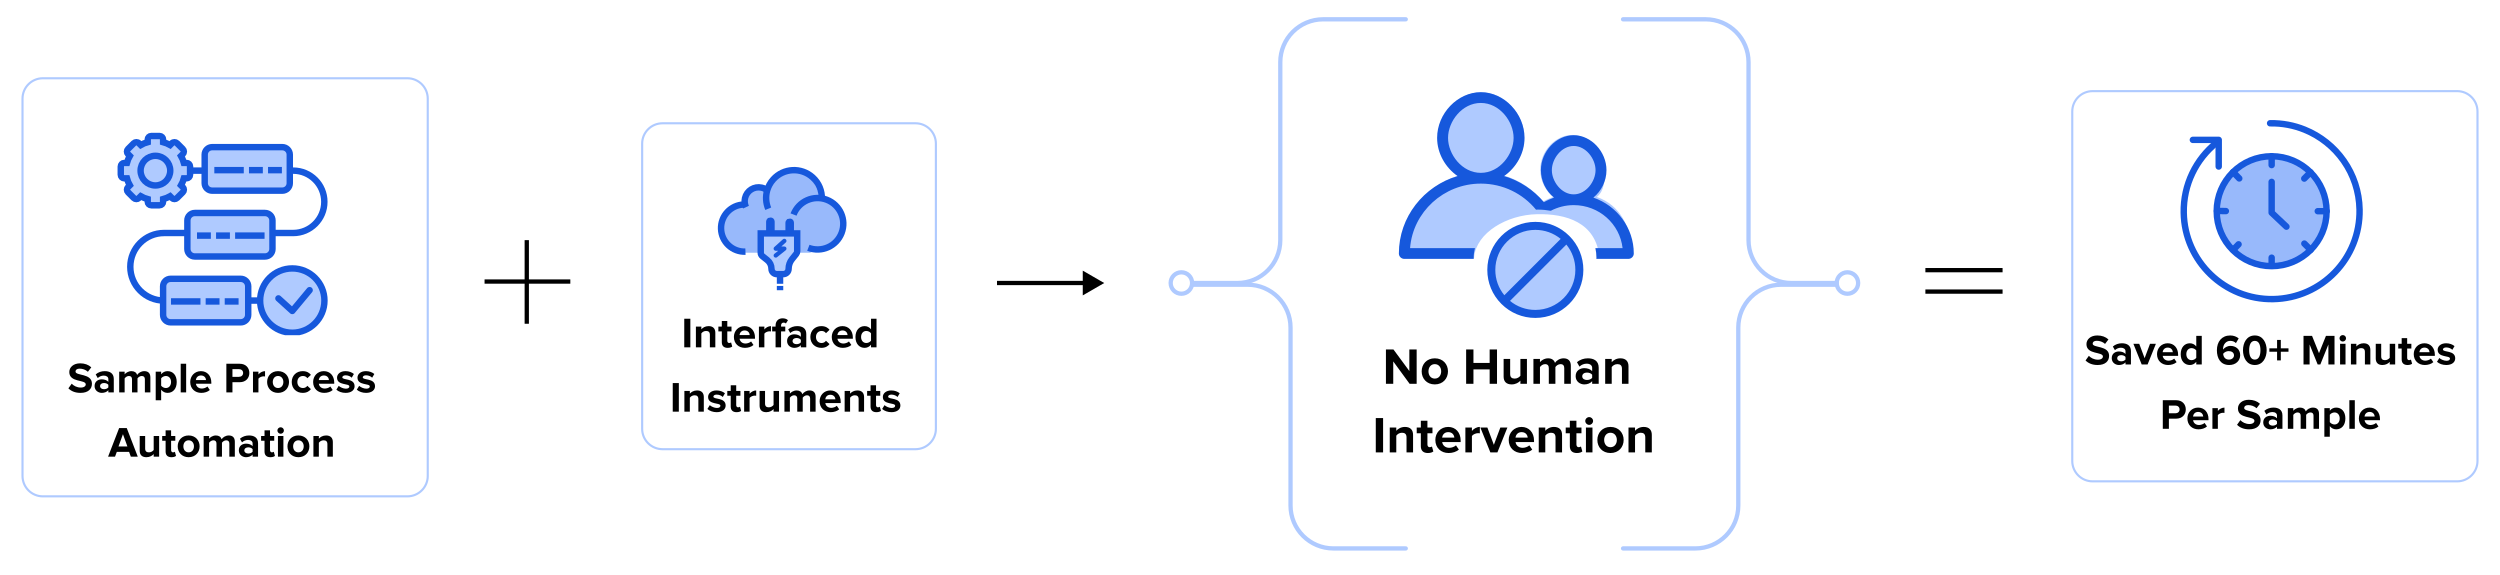 <svg width="1166" height="268" viewBox="0 0 1166 268" fill="none" xmlns="http://www.w3.org/2000/svg">
<line x1="898" y1="126" x2="934" y2="126" stroke="black" stroke-width="2"/>
<line x1="898" y1="136" x2="934" y2="136" stroke="black" stroke-width="2"/>
<g filter="url(#filter0_d_49_25)">
<path d="M8 44C8 38.477 12.477 34 18 34H188C193.523 34 198 38.477 198 44V220C198 225.523 193.523 230 188 230H18C12.477 230 8 225.523 8 220V44Z" fill="white"/>
<path d="M18 34.5H188C193.247 34.5 197.5 38.753 197.5 44V220C197.5 225.247 193.247 229.5 188 229.5H18C12.753 229.5 8.5 225.247 8.5 220V44C8.5 38.753 12.753 34.5 18 34.5Z" stroke="#AFCAFF"/>
</g>
<g clip-path="url(#clip0_49_25)">
<path d="M120.161 140.188H76.527C67.825 140.188 60.77 133.133 60.77 124.431C60.77 115.729 67.825 108.674 76.527 108.674H136.726C144.759 108.674 151.271 102.163 151.271 94.13C151.271 86.097 144.759 79.585 136.726 79.585H128.241H79.759" stroke="#1658DC" stroke-width="3"/>
<path fill-rule="evenodd" clip-rule="evenodd" d="M131.67 68.627C132.634 68.627 133.506 69.017 134.137 69.649C134.768 70.28 135.159 71.152 135.159 72.115V85.438C135.159 86.401 134.768 87.273 134.137 87.905C133.506 88.536 132.634 88.927 131.67 88.927H98.955C97.991 88.927 97.119 88.536 96.488 87.905C95.857 87.273 95.466 86.401 95.466 85.438V72.115C95.466 71.152 95.857 70.28 96.488 69.649C97.119 69.017 97.991 68.627 98.955 68.627H131.67Z" fill="#AFCAFF" stroke="#1658DC" stroke-width="3"/>
<path d="M99.96 79.358H113.696" stroke="#1658DC" stroke-width="3"/>
<path d="M116.121 79.358H122.585" stroke="#1658DC" stroke-width="3"/>
<path d="M125.009 79.358H131.473" stroke="#1658DC" stroke-width="3"/>
<path fill-rule="evenodd" clip-rule="evenodd" d="M90.874 99.332C89.911 99.332 89.039 99.723 88.408 100.354C87.776 100.986 87.386 101.858 87.386 102.821V116.144C87.386 117.107 87.776 117.979 88.408 118.61C89.039 119.242 89.911 119.632 90.874 119.632H123.59C124.554 119.632 125.426 119.242 126.057 118.61C126.688 117.979 127.079 117.107 127.079 116.144V102.821C127.079 101.858 126.688 100.986 126.057 100.354C125.426 99.723 124.554 99.332 123.59 99.332H90.874Z" fill="#AFCAFF" stroke="#1658DC" stroke-width="3"/>
<path d="M123.393 109.886H109.656" stroke="#1658DC" stroke-width="3"/>
<path d="M107.232 109.886H100.768" stroke="#1658DC" stroke-width="3"/>
<path d="M98.344 109.886H91.88" stroke="#1658DC" stroke-width="3"/>
<path fill-rule="evenodd" clip-rule="evenodd" d="M112.278 130.038C113.241 130.038 114.113 130.429 114.744 131.06C115.376 131.691 115.766 132.563 115.766 133.526V146.849C115.766 147.813 115.376 148.685 114.744 149.316C114.113 149.947 113.241 150.338 112.278 150.338H79.562C78.599 150.338 77.727 149.947 77.095 149.316C76.464 148.685 76.073 147.813 76.073 146.849V133.526C76.073 132.563 76.464 131.691 77.095 131.06C77.727 130.429 78.599 130.038 79.562 130.038H112.278Z" fill="#AFCAFF" stroke="#1658DC" stroke-width="3"/>
<path d="M79.759 140.592H93.496" stroke="#1658DC" stroke-width="3"/>
<path d="M95.92 140.592H102.384" stroke="#1658DC" stroke-width="3"/>
<path d="M104.808 140.592H111.272" stroke="#1658DC" stroke-width="3"/>
<path d="M136.322 155.186C144.605 155.186 151.32 148.471 151.32 140.188C151.32 131.905 144.605 125.19 136.322 125.19C128.039 125.19 121.324 131.905 121.324 140.188C121.324 148.471 128.039 155.186 136.322 155.186Z" fill="#AFCAFF" stroke="#1658DC" stroke-width="3"/>
<path d="M129.857 139.167L136.322 145.036L144.402 135.34" stroke="#1658DC" stroke-width="3" stroke-linecap="round" stroke-linejoin="round"/>
<path d="M85.775 75.992C85.466 74.847 85.013 73.753 84.422 72.726L85.275 71.873C85.59 71.559 85.763 71.14 85.763 70.696C85.763 70.251 85.59 69.834 85.275 69.52L82.55 66.794C81.922 66.166 80.826 66.165 80.196 66.794L79.343 67.647C78.316 67.055 77.221 66.603 76.077 66.295V65.088C76.077 64.168 75.331 63.424 74.413 63.424H70.559C69.641 63.424 68.895 64.168 68.895 65.088V66.295C67.751 66.603 66.656 67.055 65.629 67.647L64.775 66.794C64.146 66.165 63.05 66.166 62.421 66.794L59.696 69.52C59.382 69.834 59.209 70.252 59.209 70.696C59.209 71.141 59.382 71.559 59.696 71.874L60.549 72.726C59.959 73.753 59.505 74.847 59.198 75.992H57.989C57.072 75.992 56.326 76.739 56.326 77.657V81.511C56.326 82.428 57.072 83.175 57.989 83.175H59.198C59.506 84.318 59.959 85.414 60.55 86.441L59.697 87.294C59.382 87.608 59.209 88.028 59.209 88.472C59.209 88.917 59.382 89.334 59.697 89.648L62.421 92.373C63.05 93.002 64.147 93.004 64.776 92.373L65.63 91.52C66.657 92.111 67.751 92.564 68.895 92.873V94.082C68.895 94.999 69.641 95.745 70.56 95.745H74.413C75.331 95.745 76.077 94.999 76.077 94.082V92.873C77.221 92.564 78.316 92.111 79.343 91.52L80.197 92.373C80.826 93.004 81.922 93.002 82.551 92.373L85.276 89.648C85.59 89.334 85.763 88.917 85.763 88.472C85.763 88.028 85.59 87.609 85.276 87.294L84.423 86.441C85.013 85.414 85.467 84.318 85.775 83.175H86.983C87.901 83.175 88.647 82.428 88.647 81.511V77.657C88.646 76.739 87.9 75.992 86.983 75.992H85.775Z" fill="#AFCAFF" stroke="#1658DC" stroke-width="3"/>
<path d="M72.487 86.502C76.307 86.502 79.404 83.405 79.404 79.585C79.404 75.764 76.307 72.667 72.487 72.667C68.666 72.667 65.569 75.764 65.569 79.585C65.569 83.405 68.666 86.502 72.487 86.502Z" fill="#AFCAFF" stroke="#1658DC" stroke-width="3"/>
</g>
<path d="M37.538 183.24C34.978 183.24 33.139 182.38 31.898 181.12L33.438 178.96C34.379 179.94 35.839 180.76 37.678 180.76C39.239 180.76 39.998 180.04 39.998 179.28C39.998 176.92 32.319 178.54 32.319 173.52C32.319 171.3 34.239 169.46 37.379 169.46C39.498 169.46 41.258 170.1 42.578 171.32L40.998 173.4C39.919 172.4 38.478 171.94 37.118 171.94C35.898 171.94 35.218 172.48 35.218 173.28C35.218 175.4 42.879 173.98 42.879 178.96C42.879 181.4 41.139 183.24 37.538 183.24ZM53.071 183H50.531V182C49.871 182.78 48.731 183.24 47.471 183.24C45.931 183.24 44.111 182.2 44.111 180.04C44.111 177.78 45.931 176.92 47.471 176.92C48.751 176.92 49.891 177.34 50.531 178.1V176.8C50.531 175.82 49.691 175.18 48.411 175.18C47.371 175.18 46.411 175.56 45.591 176.32L44.631 174.62C45.811 173.58 47.331 173.1 48.851 173.1C51.051 173.1 53.071 173.98 53.071 176.76V183ZM48.491 181.52C49.311 181.52 50.111 181.24 50.531 180.68V179.48C50.111 178.92 49.311 178.64 48.491 178.64C47.491 178.64 46.671 179.16 46.671 180.1C46.671 181 47.491 181.52 48.491 181.52ZM70.13 183H67.57V176.9C67.57 176 67.17 175.36 66.13 175.36C65.23 175.36 64.49 175.96 64.13 176.48V183H61.57V176.9C61.57 176 61.17 175.36 60.13 175.36C59.25 175.36 58.51 175.96 58.13 176.5V183H55.59V173.34H58.13V174.6C58.53 174.02 59.81 173.1 61.29 173.1C62.71 173.1 63.61 173.76 63.97 174.86C64.53 173.98 65.81 173.1 67.29 173.1C69.07 173.1 70.13 174.04 70.13 176.02V183ZM78.141 183.24C77.001 183.24 75.941 182.76 75.161 181.76V186.68H72.621V173.34H75.161V174.56C75.901 173.62 76.961 173.1 78.141 173.1C80.621 173.1 82.421 174.94 82.421 178.16C82.421 181.38 80.621 183.24 78.141 183.24ZM77.341 180.98C78.801 180.98 79.781 179.84 79.781 178.16C79.781 176.5 78.801 175.36 77.341 175.36C76.521 175.36 75.581 175.84 75.161 176.46V179.88C75.581 180.48 76.521 180.98 77.341 180.98ZM86.822 183H84.281V169.66H86.822V183ZM93.88 183.24C90.94 183.24 88.72 181.26 88.72 178.16C88.72 175.36 90.78 173.1 93.72 173.1C96.6 173.1 98.56 175.26 98.56 178.42V178.98H91.38C91.54 180.2 92.52 181.22 94.16 181.22C94.98 181.22 96.12 180.86 96.74 180.26L97.86 181.9C96.9 182.78 95.38 183.24 93.88 183.24ZM96.1 177.26C96.04 176.34 95.4 175.12 93.72 175.12C92.14 175.12 91.46 176.3 91.34 177.26H96.1ZM108.412 183H105.572V169.66H111.812C114.712 169.66 116.292 171.62 116.292 173.96C116.292 176.28 114.692 178.26 111.812 178.26H108.412V183ZM111.432 175.76C112.552 175.76 113.392 175.06 113.392 173.96C113.392 172.84 112.552 172.16 111.432 172.16H108.412V175.76H111.432ZM120.532 183H117.992V173.34H120.532V174.66C121.212 173.8 122.412 173.1 123.612 173.1V175.58C123.432 175.54 123.192 175.52 122.912 175.52C122.072 175.52 120.952 176 120.532 176.62V183ZM129.679 183.24C126.499 183.24 124.579 180.92 124.579 178.16C124.579 175.42 126.499 173.1 129.679 173.1C132.879 173.1 134.799 175.42 134.799 178.16C134.799 180.92 132.879 183.24 129.679 183.24ZM129.679 180.98C131.259 180.98 132.159 179.68 132.159 178.16C132.159 176.66 131.259 175.36 129.679 175.36C128.099 175.36 127.219 176.66 127.219 178.16C127.219 179.68 128.099 180.98 129.679 180.98ZM141.184 183.24C138.204 183.24 136.064 181.14 136.064 178.16C136.064 175.2 138.204 173.1 141.184 173.1C143.164 173.1 144.364 173.96 145.004 174.84L143.344 176.4C142.884 175.72 142.184 175.36 141.304 175.36C139.764 175.36 138.684 176.48 138.684 178.16C138.684 179.84 139.764 180.98 141.304 180.98C142.184 180.98 142.884 180.58 143.344 179.94L145.004 181.48C144.364 182.38 143.164 183.24 141.184 183.24ZM151.204 183.24C148.264 183.24 146.044 181.26 146.044 178.16C146.044 175.36 148.104 173.1 151.044 173.1C153.924 173.1 155.884 175.26 155.884 178.42V178.98H148.704C148.864 180.2 149.844 181.22 151.484 181.22C152.304 181.22 153.444 180.86 154.064 180.26L155.184 181.9C154.224 182.78 152.704 183.24 151.204 183.24ZM153.424 177.26C153.364 176.34 152.724 175.12 151.044 175.12C149.464 175.12 148.784 176.3 148.664 177.26H153.424ZM161.199 183.24C159.519 183.24 157.899 182.68 156.879 181.74L157.979 179.96C158.679 180.62 160.119 181.28 161.319 181.28C162.419 181.28 162.939 180.84 162.939 180.24C162.939 178.64 157.199 179.94 157.199 176.14C157.199 174.52 158.619 173.1 161.159 173.1C162.799 173.1 164.099 173.66 165.059 174.42L164.039 176.16C163.459 175.54 162.359 175.04 161.179 175.04C160.259 175.04 159.659 175.46 159.659 176C159.659 177.44 165.379 176.24 165.379 180.14C165.379 181.9 163.879 183.24 161.199 183.24ZM170.73 183.24C169.05 183.24 167.43 182.68 166.41 181.74L167.51 179.96C168.21 180.62 169.65 181.28 170.85 181.28C171.95 181.28 172.47 180.84 172.47 180.24C172.47 178.64 166.73 179.94 166.73 176.14C166.73 174.52 168.15 173.1 170.69 173.1C172.33 173.1 173.63 173.66 174.59 174.42L173.57 176.16C172.99 175.54 171.89 175.04 170.71 175.04C169.79 175.04 169.19 175.46 169.19 176C169.19 177.44 174.91 176.24 174.91 180.14C174.91 181.9 173.41 183.24 170.73 183.24ZM64.262 213H61.022L60.202 210.74H54.482L53.642 213H50.402L55.562 199.66H59.122L64.262 213ZM59.422 208.24L57.342 202.5L55.262 208.24H59.422ZM74.22 213H71.68V211.78C71.02 212.52 69.86 213.24 68.28 213.24C66.16 213.24 65.16 212.08 65.16 210.2V203.34H67.7V209.2C67.7 210.54 68.4 210.98 69.48 210.98C70.46 210.98 71.24 210.44 71.68 209.88V203.34H74.22V213ZM79.982 213.24C78.202 213.24 77.242 212.32 77.242 210.6V205.56H75.642V203.34H77.242V200.7H79.802V203.34H81.762V205.56H79.802V209.92C79.802 210.52 80.122 210.98 80.682 210.98C81.062 210.98 81.422 210.84 81.562 210.7L82.102 212.62C81.722 212.96 81.042 213.24 79.982 213.24ZM87.98 213.24C84.8 213.24 82.88 210.92 82.88 208.16C82.88 205.42 84.8 203.1 87.98 203.1C91.18 203.1 93.1 205.42 93.1 208.16C93.1 210.92 91.18 213.24 87.98 213.24ZM87.98 210.98C89.56 210.98 90.46 209.68 90.46 208.16C90.46 206.66 89.56 205.36 87.98 205.36C86.4 205.36 85.52 206.66 85.52 208.16C85.52 209.68 86.4 210.98 87.98 210.98ZM109.525 213H106.965V206.9C106.965 206 106.565 205.36 105.525 205.36C104.625 205.36 103.885 205.96 103.525 206.48V213H100.965V206.9C100.965 206 100.565 205.36 99.525 205.36C98.645 205.36 97.905 205.96 97.525 206.5V213H94.985V203.34H97.525V204.6C97.925 204.02 99.205 203.1 100.685 203.1C102.105 203.1 103.005 203.76 103.365 204.86C103.925 203.98 105.205 203.1 106.685 203.1C108.465 203.1 109.525 204.04 109.525 206.02V213ZM120.356 213H117.816V212C117.156 212.78 116.016 213.24 114.756 213.24C113.216 213.24 111.396 212.2 111.396 210.04C111.396 207.78 113.216 206.92 114.756 206.92C116.036 206.92 117.176 207.34 117.816 208.1V206.8C117.816 205.82 116.976 205.18 115.696 205.18C114.656 205.18 113.696 205.56 112.876 206.32L111.916 204.62C113.096 203.58 114.616 203.1 116.136 203.1C118.336 203.1 120.356 203.98 120.356 206.76V213ZM115.776 211.52C116.596 211.52 117.396 211.24 117.816 210.68V209.48C117.396 208.92 116.596 208.64 115.776 208.64C114.776 208.64 113.956 209.16 113.956 210.1C113.956 211 114.776 211.52 115.776 211.52ZM126.115 213.24C124.335 213.24 123.375 212.32 123.375 210.6V205.56H121.775V203.34H123.375V200.7H125.935V203.34H127.895V205.56H125.935V209.92C125.935 210.52 126.255 210.98 126.815 210.98C127.195 210.98 127.555 210.84 127.695 210.7L128.235 212.62C127.855 212.96 127.175 213.24 126.115 213.24ZM130.893 202.3C130.073 202.3 129.373 201.62 129.373 200.78C129.373 199.94 130.073 199.28 130.893 199.28C131.733 199.28 132.413 199.94 132.413 200.78C132.413 201.62 131.733 202.3 130.893 202.3ZM132.173 213H129.633V203.34H132.173V213ZM139.172 213.24C135.992 213.24 134.072 210.92 134.072 208.16C134.072 205.42 135.992 203.1 139.172 203.1C142.372 203.1 144.292 205.42 144.292 208.16C144.292 210.92 142.372 213.24 139.172 213.24ZM139.172 210.98C140.752 210.98 141.652 209.68 141.652 208.16C141.652 206.66 140.752 205.36 139.172 205.36C137.592 205.36 136.712 206.66 136.712 208.16C136.712 209.68 137.592 210.98 139.172 210.98ZM155.236 213H152.696V207.16C152.696 205.82 151.996 205.36 150.916 205.36C149.916 205.36 149.136 205.92 148.716 206.5V213H146.176V203.34H148.716V204.6C149.336 203.86 150.516 203.1 152.096 203.1C154.216 203.1 155.236 204.3 155.236 206.18V213Z" fill="black"/>
<g filter="url(#filter1_d_49_25)">
<path d="M297 65C297 59.477 301.477 55 307 55L425 55C430.523 55 435 59.477 435 65V198C435 203.523 430.523 208 425 208H307C301.477 208 297 203.523 297 198V65Z" fill="white"/>
<path d="M307 55.5H425C430.247 55.5 434.5 59.753 434.5 65V198C434.5 203.247 430.247 207.5 425 207.5H307C301.753 207.5 297.5 203.247 297.5 198V65C297.5 59.753 301.753 55.5 307 55.5Z" stroke="#AFCAFF"/>
</g>
<path fill-rule="evenodd" clip-rule="evenodd" d="M346.813 117.86H377.813C388.479 114.193 393.479 109.026 392.813 102.36C392.146 95.693 388.813 92.36 382.813 92.36C379.146 82.026 374.146 77.693 367.813 79.36C361.479 81.026 358.146 84.193 357.813 88.86C352.479 87.193 349.479 87.526 348.813 89.86C348.146 92.193 346.813 94.526 344.813 96.86C337.479 99.193 334.479 103.026 335.813 108.36C337.146 113.693 340.813 116.86 346.813 117.86Z" fill="#98B9FB"/>
<path d="M377.012 115.563C383.199 117.938 390.14 114.847 392.515 108.66C394.89 102.473 391.8 95.532 385.613 93.157C379.426 90.782 372.485 93.872 370.109 100.059" stroke="#1658DC" stroke-width="3"/>
<path d="M383.306 92.789C383.426 89.091 381.976 85.368 379.011 82.699C373.676 77.895 365.456 78.325 360.652 83.661C359.28 85.184 358.335 86.943 357.809 88.791C357.006 91.613 357.181 94.642 358.307 97.354" stroke="#1658DC" stroke-width="3"/>
<path d="M358.168 89.033C357.374 88.315 356.391 87.784 355.275 87.526C351.777 86.719 348.287 88.9 347.479 92.397C347.139 93.871 347.329 95.343 347.925 96.614" stroke="#1658DC" stroke-width="3"/>
<path d="M347.679 117.371C341.608 117.583 336.514 112.833 336.302 106.761C336.09 100.69 340.84 95.596 346.912 95.384" stroke="#1658DC" stroke-width="3"/>
<path fill-rule="evenodd" clip-rule="evenodd" d="M354.812 108.86H371.813V117.158C371.813 117.612 371.658 118.053 371.374 118.407L369.374 120.907C368.363 122.171 367.813 123.741 367.813 125.36C367.813 126.74 366.693 127.86 365.312 127.86H362.312C360.932 127.86 359.812 126.74 359.812 125.36C359.812 123.779 359.094 122.285 357.86 121.298L355.563 119.46C355.089 119.081 354.812 118.506 354.812 117.898V108.86Z" fill="#AFCAFF" stroke="#1658DC" stroke-width="3"/>
<path fill-rule="evenodd" clip-rule="evenodd" d="M358.959 103.006C359.451 102.86 359.576 102.916 359.666 103.006C359.757 103.097 359.812 103.222 359.812 103.36V106.86H358.812V103.36C358.812 103.222 358.868 103.097 358.959 103.006Z" fill="#D8D8D8" stroke="#1658DC" stroke-width="3"/>
<path fill-rule="evenodd" clip-rule="evenodd" d="M367.959 103.506C368.451 103.36 368.576 103.416 368.666 103.506C368.757 103.597 368.812 103.722 368.812 103.86V106.86H367.812V103.86C367.812 103.722 367.868 103.597 367.959 103.506Z" fill="#D8D8D8" stroke="#1658DC" stroke-width="3"/>
<path d="M363.812 127.86V132.36" stroke="#1658DC" stroke-width="3"/>
<path d="M363.812 133.36V135.36" stroke="#1658DC" stroke-width="3"/>
<path d="M361.812 119.16L365.812 115.96H361.812L365.812 112.36" stroke="#1658DC" stroke-width="2" stroke-linecap="round" stroke-linejoin="round"/>
<path d="M321.978 162H319.138V148.66H321.978V162ZM333.627 162H331.087V156.16C331.087 154.82 330.387 154.36 329.307 154.36C328.307 154.36 327.527 154.92 327.107 155.5V162H324.567V152.34H327.107V153.6C327.727 152.86 328.907 152.1 330.487 152.1C332.607 152.1 333.627 153.3 333.627 155.18V162ZM339.389 162.24C337.609 162.24 336.649 161.32 336.649 159.6V154.56H335.049V152.34H336.649V149.7H339.209V152.34H341.169V154.56H339.209V158.92C339.209 159.52 339.529 159.98 340.089 159.98C340.469 159.98 340.829 159.84 340.969 159.7L341.509 161.62C341.129 161.96 340.449 162.24 339.389 162.24ZM347.446 162.24C344.506 162.24 342.286 160.26 342.286 157.16C342.286 154.36 344.346 152.1 347.286 152.1C350.166 152.1 352.126 154.26 352.126 157.42V157.98H344.946C345.106 159.2 346.086 160.22 347.726 160.22C348.546 160.22 349.686 159.86 350.306 159.26L351.426 160.9C350.466 161.78 348.946 162.24 347.446 162.24ZM349.666 156.26C349.606 155.34 348.966 154.12 347.286 154.12C345.706 154.12 345.026 155.3 344.906 156.26H349.666ZM356.501 162H353.961V152.34H356.501V153.66C357.181 152.8 358.381 152.1 359.581 152.1V154.58C359.401 154.54 359.161 154.52 358.881 154.52C358.041 154.52 356.921 155 356.501 155.62V162ZM364.288 162H361.728V154.56H360.128V152.34H361.728V151.82C361.728 149.76 363.048 148.46 364.988 148.46C365.908 148.46 366.888 148.7 367.508 149.36L366.548 150.86C366.288 150.6 365.948 150.46 365.488 150.46C364.788 150.46 364.288 150.92 364.288 151.82V152.34H366.248V154.56H364.288V162ZM376.051 162H373.511V161C372.851 161.78 371.711 162.24 370.451 162.24C368.911 162.24 367.091 161.2 367.091 159.04C367.091 156.78 368.911 155.92 370.451 155.92C371.731 155.92 372.871 156.34 373.511 157.1V155.8C373.511 154.82 372.671 154.18 371.391 154.18C370.351 154.18 369.391 154.56 368.571 155.32L367.611 153.62C368.791 152.58 370.311 152.1 371.831 152.1C374.031 152.1 376.051 152.98 376.051 155.76V162ZM371.471 160.52C372.291 160.52 373.091 160.24 373.511 159.68V158.48C373.091 157.92 372.291 157.64 371.471 157.64C370.471 157.64 369.651 158.16 369.651 159.1C369.651 160 370.471 160.52 371.471 160.52ZM383.071 162.24C380.091 162.24 377.951 160.14 377.951 157.16C377.951 154.2 380.091 152.1 383.071 152.1C385.051 152.1 386.251 152.96 386.891 153.84L385.231 155.4C384.771 154.72 384.071 154.36 383.191 154.36C381.651 154.36 380.571 155.48 380.571 157.16C380.571 158.84 381.651 159.98 383.191 159.98C384.071 159.98 384.771 159.58 385.231 158.94L386.891 160.48C386.251 161.38 385.051 162.24 383.071 162.24ZM393.091 162.24C390.151 162.24 387.931 160.26 387.931 157.16C387.931 154.36 389.991 152.1 392.931 152.1C395.811 152.1 397.771 154.26 397.771 157.42V157.98H390.591C390.751 159.2 391.731 160.22 393.371 160.22C394.191 160.22 395.331 159.86 395.951 159.26L397.071 160.9C396.111 161.78 394.591 162.24 393.091 162.24ZM395.311 156.26C395.251 155.34 394.611 154.12 392.931 154.12C391.351 154.12 390.671 155.3 390.551 156.26H395.311ZM408.806 162H406.246V160.76C405.486 161.72 404.426 162.24 403.266 162.24C400.826 162.24 398.986 160.4 398.986 157.18C398.986 154.02 400.806 152.1 403.266 152.1C404.406 152.1 405.486 152.6 406.246 153.58V148.66H408.806V162ZM404.046 159.98C404.906 159.98 405.826 159.52 406.246 158.88V155.46C405.826 154.82 404.906 154.36 404.046 154.36C402.606 154.36 401.606 155.5 401.606 157.18C401.606 158.84 402.606 159.98 404.046 159.98ZM316.607 192H313.767V178.66H316.607V192ZM328.256 192H325.716V186.16C325.716 184.82 325.016 184.36 323.936 184.36C322.936 184.36 322.156 184.92 321.736 185.5V192H319.196V182.34H321.736V183.6C322.356 182.86 323.536 182.1 325.116 182.1C327.236 182.1 328.256 183.3 328.256 185.18V192ZM334.258 192.24C332.578 192.24 330.958 191.68 329.938 190.74L331.038 188.96C331.738 189.62 333.178 190.28 334.378 190.28C335.478 190.28 335.998 189.84 335.998 189.24C335.998 187.64 330.258 188.94 330.258 185.14C330.258 183.52 331.678 182.1 334.218 182.1C335.858 182.1 337.158 182.66 338.118 183.42L337.098 185.16C336.518 184.54 335.418 184.04 334.238 184.04C333.318 184.04 332.718 184.46 332.718 185C332.718 186.44 338.438 185.24 338.438 189.14C338.438 190.9 336.938 192.24 334.258 192.24ZM343.549 192.24C341.769 192.24 340.809 191.32 340.809 189.6V184.56H339.209V182.34H340.809V179.7H343.369V182.34H345.329V184.56H343.369V188.92C343.369 189.52 343.689 189.98 344.249 189.98C344.629 189.98 344.989 189.84 345.129 189.7L345.669 191.62C345.289 191.96 344.609 192.24 343.549 192.24ZM349.607 192H347.067V182.34H349.607V183.66C350.287 182.8 351.487 182.1 352.687 182.1V184.58C352.507 184.54 352.267 184.52 351.987 184.52C351.147 184.52 350.027 185 349.607 185.62V192ZM363.334 192H360.794V190.78C360.134 191.52 358.974 192.24 357.394 192.24C355.274 192.24 354.274 191.08 354.274 189.2V182.34H356.814V188.2C356.814 189.54 357.514 189.98 358.594 189.98C359.574 189.98 360.354 189.44 360.794 188.88V182.34H363.334V192ZM380.396 192H377.836V185.9C377.836 185 377.436 184.36 376.396 184.36C375.496 184.36 374.756 184.96 374.396 185.48V192H371.836V185.9C371.836 185 371.436 184.36 370.396 184.36C369.516 184.36 368.776 184.96 368.396 185.5V192H365.856V182.34H368.396V183.6C368.796 183.02 370.076 182.1 371.556 182.1C372.976 182.1 373.876 182.76 374.236 183.86C374.796 182.98 376.076 182.1 377.556 182.1C379.336 182.1 380.396 183.04 380.396 185.02V192ZM387.427 192.24C384.487 192.24 382.267 190.26 382.267 187.16C382.267 184.36 384.327 182.1 387.267 182.1C390.147 182.1 392.107 184.26 392.107 187.42V187.98H384.927C385.087 189.2 386.067 190.22 387.707 190.22C388.527 190.22 389.667 189.86 390.287 189.26L391.407 190.9C390.447 191.78 388.927 192.24 387.427 192.24ZM389.647 186.26C389.587 185.34 388.947 184.12 387.267 184.12C385.687 184.12 385.007 185.3 384.887 186.26H389.647ZM403.002 192H400.462V186.16C400.462 184.82 399.762 184.36 398.682 184.36C397.682 184.36 396.902 184.92 396.482 185.5V192H393.942V182.34H396.482V183.6C397.102 182.86 398.282 182.1 399.862 182.1C401.982 182.1 403.002 183.3 403.002 185.18V192ZM408.764 192.24C406.984 192.24 406.024 191.32 406.024 189.6V184.56H404.424V182.34H406.024V179.7H408.584V182.34H410.544V184.56H408.584V188.92C408.584 189.52 408.904 189.98 409.464 189.98C409.844 189.98 410.204 189.84 410.344 189.7L410.884 191.62C410.504 191.96 409.824 192.24 408.764 192.24ZM415.761 192.24C414.081 192.24 412.461 191.68 411.441 190.74L412.541 188.96C413.241 189.62 414.681 190.28 415.881 190.28C416.981 190.28 417.501 189.84 417.501 189.24C417.501 187.64 411.761 188.94 411.761 185.14C411.761 183.52 413.181 182.1 415.721 182.1C417.361 182.1 418.661 182.66 419.621 183.42L418.601 185.16C418.021 184.54 416.921 184.04 415.741 184.04C414.821 184.04 414.221 184.46 414.221 185C414.221 186.44 419.941 185.24 419.941 189.14C419.941 190.9 418.441 192.24 415.761 192.24Z" fill="black"/>
<path d="M515 132L505 126.226V137.774L515 132ZM465 133H506V131H465V133Z" fill="black"/>
<path d="M245.683 112V151" stroke="black" stroke-width="2"/>
<path d="M226 131.314H266" stroke="black" stroke-width="2"/>
<g filter="url(#filter2_d_49_25)">
<path d="M798.5 255.392H662.5H638.5C607.3 258.592 601.5 244.058 602.5 236.392C603.167 211.725 604.1 159.692 602.5 148.892C598 131.392 592.5 134.392 581 131.392C589.8 131.392 595.833 119.392 598 113.392C598.5 93.558 599.2 48.892 598 28.892C596.8 8.892 618.5 6.892 629.5 8.392H788.5C810.5 7.192 816.333 18.225 816.5 23.892V106.392C818 128.392 821 121.892 831 131.392C818.6 130.992 813.167 140.558 811.5 145.392C811.167 163.725 810.7 205.392 811.5 225.392C812.3 245.392 803.167 253.725 798.5 255.392Z" fill="white"/>
</g>
<path d="M556 131.998H577.127C588.173 131.998 597.127 123.044 597.127 111.998V29C597.127 17.954 606.082 9 617.127 9H655.641" stroke="#AFCAFF" stroke-width="2" stroke-linecap="round"/>
<path d="M655.641 255.787H621.904C610.858 255.787 601.904 246.833 601.904 235.787V152.789C601.904 141.743 592.95 132.789 581.904 132.789H556" stroke="#AFCAFF" stroke-width="2" stroke-linecap="round"/>
<circle cx="551" cy="132" r="5" stroke="#AFCAFF" stroke-width="2"/>
<path d="M856.641 131.998H835.513C824.468 131.998 815.513 123.044 815.513 111.998V29C815.513 17.954 806.559 9 795.513 9H757" stroke="#AFCAFF" stroke-width="2" stroke-linecap="round"/>
<path d="M757 255.787H790.736C801.782 255.787 810.736 246.833 810.736 235.787V152.789C810.736 141.743 819.691 132.789 830.736 132.789H856.64" stroke="#AFCAFF" stroke-width="2" stroke-linecap="round"/>
<circle cx="6" cy="6" r="5" transform="matrix(-1 0 0 1 867.641 126)" stroke="#AFCAFF" stroke-width="2"/>
<path d="M660.728 179H657.44L649.808 168.56V179H646.4V162.992H649.904L657.32 173.048V162.992H660.728V179ZM669.189 179.288C665.373 179.288 663.069 176.504 663.069 173.192C663.069 169.904 665.373 167.12 669.189 167.12C673.029 167.12 675.333 169.904 675.333 173.192C675.333 176.504 673.029 179.288 669.189 179.288ZM669.189 176.576C671.085 176.576 672.165 175.016 672.165 173.192C672.165 171.392 671.085 169.832 669.189 169.832C667.293 169.832 666.237 171.392 666.237 173.192C666.237 175.016 667.293 176.576 669.189 176.576ZM698.207 179H694.775V172.28H687.215V179H683.807V162.992H687.215V169.28H694.775V162.992H698.207V179ZM712.161 179H709.113V177.536C708.321 178.424 706.929 179.288 705.033 179.288C702.489 179.288 701.289 177.896 701.289 175.64V167.408H704.337V174.44C704.337 176.048 705.177 176.576 706.473 176.576C707.649 176.576 708.585 175.928 709.113 175.256V167.408H712.161V179ZM732.636 179H729.564V171.68C729.564 170.6 729.084 169.832 727.836 169.832C726.756 169.832 725.868 170.552 725.436 171.176V179H722.364V171.68C722.364 170.6 721.884 169.832 720.636 169.832C719.58 169.832 718.692 170.552 718.236 171.2V179H715.188V167.408H718.236V168.92C718.716 168.224 720.252 167.12 722.028 167.12C723.732 167.12 724.812 167.912 725.244 169.232C725.916 168.176 727.452 167.12 729.228 167.12C731.364 167.12 732.636 168.248 732.636 170.624V179ZM745.633 179H742.585V177.8C741.793 178.736 740.425 179.288 738.913 179.288C737.065 179.288 734.881 178.04 734.881 175.448C734.881 172.736 737.065 171.704 738.913 171.704C740.449 171.704 741.817 172.208 742.585 173.12V171.56C742.585 170.384 741.577 169.616 740.041 169.616C738.793 169.616 737.641 170.072 736.657 170.984L735.505 168.944C736.921 167.696 738.745 167.12 740.569 167.12C743.209 167.12 745.633 168.176 745.633 171.512V179ZM740.137 177.224C741.121 177.224 742.081 176.888 742.585 176.216V174.776C742.081 174.104 741.121 173.768 740.137 173.768C738.937 173.768 737.953 174.392 737.953 175.52C737.953 176.6 738.937 177.224 740.137 177.224ZM759.529 179H756.481V171.992C756.481 170.384 755.641 169.832 754.345 169.832C753.145 169.832 752.209 170.504 751.705 171.2V179H748.657V167.408H751.705V168.92C752.449 168.032 753.865 167.12 755.761 167.12C758.305 167.12 759.529 168.56 759.529 170.816V179ZM645.074 211H641.666V194.992H645.074V211ZM659.052 211H656.004V203.992C656.004 202.384 655.164 201.832 653.868 201.832C652.668 201.832 651.732 202.504 651.228 203.2V211H648.18V199.408H651.228V200.92C651.972 200.032 653.388 199.12 655.284 199.12C657.828 199.12 659.052 200.56 659.052 202.816V211ZM665.966 211.288C663.83 211.288 662.678 210.184 662.678 208.12V202.072H660.758V199.408H662.678V196.24H665.75V199.408H668.102V202.072H665.75V207.304C665.75 208.024 666.134 208.576 666.806 208.576C667.262 208.576 667.694 208.408 667.862 208.24L668.51 210.544C668.054 210.952 667.238 211.288 665.966 211.288ZM675.636 211.288C672.108 211.288 669.444 208.912 669.444 205.192C669.444 201.832 671.916 199.12 675.444 199.12C678.9 199.12 681.252 201.712 681.252 205.504V206.176H672.636C672.828 207.64 674.004 208.864 675.972 208.864C676.956 208.864 678.324 208.432 679.068 207.712L680.412 209.68C679.26 210.736 677.436 211.288 675.636 211.288ZM678.3 204.112C678.228 203.008 677.46 201.544 675.444 201.544C673.548 201.544 672.732 202.96 672.588 204.112H678.3ZM686.501 211H683.453V199.408H686.501V200.992C687.317 199.96 688.757 199.12 690.197 199.12V202.096C689.981 202.048 689.693 202.024 689.357 202.024C688.349 202.024 687.005 202.6 686.501 203.344V211ZM698.39 211H695.102L690.446 199.408H693.71L696.734 207.472L699.758 199.408H703.046L698.39 211ZM709.855 211.288C706.327 211.288 703.663 208.912 703.663 205.192C703.663 201.832 706.135 199.12 709.663 199.12C713.119 199.12 715.471 201.712 715.471 205.504V206.176H706.855C707.047 207.64 708.223 208.864 710.191 208.864C711.175 208.864 712.543 208.432 713.287 207.712L714.631 209.68C713.479 210.736 711.655 211.288 709.855 211.288ZM712.519 204.112C712.447 203.008 711.679 201.544 709.663 201.544C707.767 201.544 706.951 202.96 706.807 204.112H712.519ZM728.544 211H725.496V203.992C725.496 202.384 724.656 201.832 723.36 201.832C722.16 201.832 721.224 202.504 720.72 203.2V211H717.672V199.408H720.72V200.92C721.464 200.032 722.88 199.12 724.776 199.12C727.32 199.12 728.544 200.56 728.544 202.816V211ZM735.459 211.288C733.323 211.288 732.171 210.184 732.171 208.12V202.072H730.251V199.408H732.171V196.24H735.243V199.408H737.595V202.072H735.243V207.304C735.243 208.024 735.627 208.576 736.299 208.576C736.755 208.576 737.187 208.408 737.355 208.24L738.003 210.544C737.547 210.952 736.731 211.288 735.459 211.288ZM741.192 198.16C740.208 198.16 739.368 197.344 739.368 196.336C739.368 195.328 740.208 194.536 741.192 194.536C742.2 194.536 743.016 195.328 743.016 196.336C743.016 197.344 742.2 198.16 741.192 198.16ZM742.728 211H739.68V199.408H742.728V211ZM751.126 211.288C747.31 211.288 745.006 208.504 745.006 205.192C745.006 201.904 747.31 199.12 751.126 199.12C754.966 199.12 757.27 201.904 757.27 205.192C757.27 208.504 754.966 211.288 751.126 211.288ZM751.126 208.576C753.022 208.576 754.102 207.016 754.102 205.192C754.102 203.392 753.022 201.832 751.126 201.832C749.23 201.832 748.174 203.392 748.174 205.192C748.174 207.016 749.23 208.576 751.126 208.576ZM770.404 211H767.356V203.992C767.356 202.384 766.516 201.832 765.22 201.832C764.02 201.832 763.084 202.504 762.58 203.2V211H759.532V199.408H762.58V200.92C763.324 200.032 764.74 199.12 766.636 199.12C769.18 199.12 770.404 200.56 770.404 202.816V211Z" fill="black"/>
<circle cx="716.08" cy="125.88" r="19.04" fill="#AFCAFF"/>
<path fill-rule="evenodd" clip-rule="evenodd" d="M760.88 117.786C760.88 119.159 759.756 120.28 758.381 120.28H746.015C744.474 103.544 730.22 99.615 716.864 99.9C702.71 100.199 688.741 108.544 687.554 119.691C687.532 119.889 687.547 120.082 687.532 120.28H655.859C654.483 120.28 653.36 119.159 653.36 117.786C653.36 100.835 664.737 86.501 680.239 81.89C674.739 78.026 670.863 71.418 670.863 64.189C670.863 52.846 680.239 43 690.866 43C701.494 43 710.87 52.846 710.87 64.189C710.87 71.418 706.997 78.026 701.494 81.89C708.745 84.007 714.998 88.371 719.749 93.98C721.248 93.107 722.748 92.483 724.375 91.86C720.748 88.869 718.374 84.257 718.374 79.146C718.374 70.547 725.374 62.942 733.375 62.942C741.377 62.942 748.379 70.547 748.379 79.146C748.379 84.257 748.392 88.869 744.767 91.86C755.519 95.6 760.88 105.82 760.88 117.786Z" fill="#AFCAFF"/>
<path fill-rule="evenodd" clip-rule="evenodd" d="M762 118.239C762 119.62 760.853 120.748 759.451 120.748H744.535C744.543 120.549 744.578 120.357 744.578 120.156C744.578 118.605 744.391 117.139 744.087 115.733H756.776C755.501 104.446 745.82 95.667 733.97 95.667C730.127 95.667 726.533 96.631 723.288 98.301C721.302 97.955 719.263 97.756 717.2 97.756C716.931 97.756 716.66 97.778 716.391 97.785C710.331 90.393 701.072 85.635 690.653 85.635C673.328 85.635 658.933 98.928 657.658 115.733H687.911C687.555 117.139 687.333 118.605 687.333 120.156C687.333 120.357 687.363 120.549 687.368 120.748H654.983C653.581 120.748 652.434 119.62 652.434 118.239C652.434 101.185 664.027 86.765 679.827 82.125C674.219 78.238 670.269 71.59 670.269 64.317C670.269 52.906 679.827 43 690.653 43C701.483 43 711.04 52.906 711.04 64.317C711.04 71.59 707.09 78.238 701.483 82.125C708.872 84.256 715.244 88.646 720.085 94.288C721.613 93.41 723.143 92.783 724.799 92.156C721.103 89.147 718.683 84.507 718.683 79.365C718.683 70.714 725.816 63.063 733.97 63.063C742.126 63.063 749.259 70.714 749.259 79.365C749.259 84.507 746.838 89.147 743.144 92.156C754.1 95.919 762 106.2 762 118.239ZM705.943 64.317C705.943 56.669 699.444 48.015 690.653 48.015C681.865 48.015 675.367 56.669 675.367 64.317C675.367 71.968 681.865 80.62 690.653 80.62C699.444 80.62 705.943 71.968 705.943 64.317ZM744.165 79.365C744.165 74.099 739.704 68.081 733.97 68.081C728.238 68.081 723.781 74.099 723.781 79.365C723.781 84.632 728.238 90.652 733.97 90.652C739.704 90.652 744.165 84.632 744.165 79.365Z" fill="#1658DC"/>
<g clip-path="url(#clip1_49_25)">
<path d="M716.08 148.28C728.431 148.28 738.48 138.232 738.48 125.88C738.48 119.892 736.152 114.266 731.923 110.037C727.694 105.809 722.068 103.48 716.08 103.48C703.729 103.48 693.68 113.528 693.68 125.88C693.68 131.868 696.009 137.494 700.238 141.722C704.466 145.951 710.092 148.28 716.08 148.28ZM716.08 144.547C711.718 144.547 707.587 143.064 704.262 140.338L730.538 114.062C733.264 117.387 734.747 121.518 734.747 125.88C734.747 136.173 726.373 144.547 716.08 144.547ZM716.08 107.213C720.442 107.213 724.574 108.696 727.897 111.422L701.622 137.698C698.896 134.373 697.414 130.242 697.414 125.88C697.414 115.587 705.787 107.213 716.08 107.213Z" fill="#1658DC"/>
</g>
<g filter="url(#filter3_d_49_25)">
<path d="M964 50C964 44.477 968.477 40 974 40H1144C1149.52 40 1154 44.477 1154 50V213C1154 218.523 1149.52 223 1144 223H974C968.477 223 964 218.523 964 213V50Z" fill="white"/>
<path d="M974 40.5H1144C1149.25 40.5 1153.5 44.753 1153.5 50V213C1153.5 218.247 1149.25 222.5 1144 222.5H974C968.753 222.5 964.5 218.247 964.5 213V50C964.5 44.753 968.753 40.5 974 40.5Z" stroke="#AFCAFF"/>
</g>
<path d="M1033.77 66.561C1024.26 74.232 1018.27 86.054 1018.5 99.216C1018.89 121.861 1037.57 139.898 1060.22 139.503C1082.86 139.108 1100.9 120.43 1100.5 97.784C1100.21 80.832 1089.67 66.462 1074.88 60.474C1069.92 58.463 1064.48 57.398 1058.78 57.497" stroke="#1658DC" stroke-width="3" stroke-linecap="round"/>
<path d="M1022.76 65.241H1034.81V77.674" stroke="#1658DC" stroke-width="3" stroke-linecap="round" stroke-linejoin="round"/>
<path d="M1059.5 124.131C1073.66 124.131 1085.13 112.655 1085.13 98.5C1085.13 84.344 1073.66 72.869 1059.5 72.869C1045.34 72.869 1033.87 84.344 1033.87 98.5C1033.87 112.655 1045.34 124.131 1059.5 124.131Z" fill="#98B9FB" stroke="#1658DC" stroke-width="3"/>
<path d="M1066.39 105.713L1059.5 99.198V84.83" stroke="#1658DC" stroke-width="3" stroke-linecap="round" stroke-linejoin="round"/>
<path d="M1059.5 76.992V72.869" stroke="#1658DC" stroke-width="3" stroke-linecap="round" stroke-linejoin="round"/>
<path d="M1074.71 83.291L1077.62 80.376" stroke="#1658DC" stroke-width="3" stroke-linecap="round" stroke-linejoin="round"/>
<path d="M1081.01 98.5H1085.13" stroke="#1658DC" stroke-width="3" stroke-linecap="round" stroke-linejoin="round"/>
<path d="M1074.75 113.603L1077.67 116.518" stroke="#1658DC" stroke-width="3" stroke-linecap="round" stroke-linejoin="round"/>
<path d="M1059.5 123.756L1059.5 120.182" stroke="#1658DC" stroke-width="3" stroke-linecap="round" stroke-linejoin="round"/>
<path d="M1041.65 116.454C1042.46 115.619 1044.07 113.948 1044.07 113.948" stroke="#1658DC" stroke-width="3" stroke-linecap="round" stroke-linejoin="round"/>
<path d="M1034.02 98.379L1038.14 98.451" stroke="#1658DC" stroke-width="3" stroke-linecap="round" stroke-linejoin="round"/>
<path d="M1041.53 80.255L1044.39 83.221" stroke="#1658DC" stroke-width="3" stroke-linecap="round" stroke-linejoin="round"/>
<path d="M978.341 170.24C975.781 170.24 973.941 169.38 972.701 168.12L974.241 165.96C975.181 166.94 976.641 167.76 978.481 167.76C980.041 167.76 980.801 167.04 980.801 166.28C980.801 163.92 973.121 165.54 973.121 160.52C973.121 158.3 975.041 156.46 978.181 156.46C980.301 156.46 982.061 157.1 983.381 158.32L981.801 160.4C980.721 159.4 979.281 158.94 977.921 158.94C976.701 158.94 976.021 159.48 976.021 160.28C976.021 162.4 983.681 160.98 983.681 165.96C983.681 168.4 981.941 170.24 978.341 170.24ZM993.873 170H991.333V169C990.673 169.78 989.533 170.24 988.273 170.24C986.733 170.24 984.913 169.2 984.913 167.04C984.913 164.78 986.733 163.92 988.273 163.92C989.553 163.92 990.693 164.34 991.333 165.1V163.8C991.333 162.82 990.493 162.18 989.213 162.18C988.173 162.18 987.213 162.56 986.393 163.32L985.433 161.62C986.613 160.58 988.133 160.1 989.653 160.1C991.853 160.1 993.873 160.98 993.873 163.76V170ZM989.293 168.52C990.113 168.52 990.913 168.24 991.333 167.68V166.48C990.913 165.92 990.113 165.64 989.293 165.64C988.293 165.64 987.473 166.16 987.473 167.1C987.473 168 988.293 168.52 989.293 168.52ZM1001.63 170H998.893L995.013 160.34H997.733L1000.25 167.06L1002.77 160.34H1005.51L1001.63 170ZM1011.19 170.24C1008.25 170.24 1006.03 168.26 1006.03 165.16C1006.03 162.36 1008.09 160.1 1011.03 160.1C1013.91 160.1 1015.87 162.26 1015.87 165.42V165.98H1008.69C1008.85 167.2 1009.83 168.22 1011.47 168.22C1012.29 168.22 1013.43 167.86 1014.05 167.26L1015.17 168.9C1014.21 169.78 1012.69 170.24 1011.19 170.24ZM1013.41 164.26C1013.35 163.34 1012.71 162.12 1011.03 162.12C1009.45 162.12 1008.77 163.3 1008.65 164.26H1013.41ZM1026.9 170H1024.34V168.76C1023.58 169.72 1022.52 170.24 1021.36 170.24C1018.92 170.24 1017.08 168.4 1017.08 165.18C1017.08 162.02 1018.9 160.1 1021.36 160.1C1022.5 160.1 1023.58 160.6 1024.34 161.58V156.66H1026.9V170ZM1022.14 167.98C1023 167.98 1023.92 167.52 1024.34 166.88V163.46C1023.92 162.82 1023 162.36 1022.14 162.36C1020.7 162.36 1019.7 163.5 1019.7 165.18C1019.7 166.84 1020.7 167.98 1022.14 167.98ZM1039.72 170.24C1035.66 170.24 1033.96 167.12 1033.96 163.36C1033.96 159.32 1036.24 156.46 1040.18 156.46C1041.8 156.46 1043.16 157.02 1044.12 157.84L1042.84 160.02C1042.12 159.34 1041.36 158.98 1040.18 158.98C1038.22 158.98 1036.84 160.64 1036.84 162.76C1036.84 162.86 1036.84 162.94 1036.86 163.04C1037.48 162.14 1038.82 161.32 1040.28 161.32C1042.68 161.32 1044.82 162.82 1044.82 165.66C1044.82 168.26 1042.76 170.24 1039.72 170.24ZM1039.56 167.72C1041.1 167.72 1041.94 166.7 1041.94 165.76C1041.94 164.36 1040.74 163.76 1039.46 163.76C1038.46 163.76 1037.5 164.22 1036.86 165.02C1036.98 166.3 1037.7 167.72 1039.56 167.72ZM1051.65 170.24C1047.83 170.24 1046.13 166.78 1046.13 163.34C1046.13 159.9 1047.83 156.46 1051.65 156.46C1055.45 156.46 1057.17 159.9 1057.17 163.34C1057.17 166.78 1055.45 170.24 1051.65 170.24ZM1051.65 167.72C1053.55 167.72 1054.27 165.8 1054.27 163.34C1054.27 160.88 1053.55 158.98 1051.65 158.98C1049.73 158.98 1049.01 160.88 1049.01 163.34C1049.01 165.8 1049.73 167.72 1051.65 167.72ZM1067.35 164.04H1063.77V168.1H1062.03V164.04H1058.43V162.46H1062.03V158.56H1063.77V162.46H1067.35V164.04ZM1088.82 170H1085.96V160.66L1082.2 170H1080.96L1077.2 160.66V170H1074.36V156.66H1078.34L1081.58 164.72L1084.82 156.66H1088.82V170ZM1092.67 159.3C1091.85 159.3 1091.15 158.62 1091.15 157.78C1091.15 156.94 1091.85 156.28 1092.67 156.28C1093.51 156.28 1094.19 156.94 1094.19 157.78C1094.19 158.62 1093.51 159.3 1092.67 159.3ZM1093.95 170H1091.41V160.34H1093.95V170ZM1105.53 170H1102.99V164.16C1102.99 162.82 1102.29 162.36 1101.21 162.36C1100.21 162.36 1099.43 162.92 1099.01 163.5V170H1096.47V160.34H1099.01V161.6C1099.63 160.86 1100.81 160.1 1102.39 160.1C1104.51 160.1 1105.53 161.3 1105.53 163.18V170ZM1117.11 170H1114.57V168.78C1113.91 169.52 1112.75 170.24 1111.17 170.24C1109.05 170.24 1108.05 169.08 1108.05 167.2V160.34H1110.59V166.2C1110.59 167.54 1111.29 167.98 1112.37 167.98C1113.35 167.98 1114.13 167.44 1114.57 166.88V160.34H1117.11V170ZM1122.88 170.24C1121.1 170.24 1120.14 169.32 1120.14 167.6V162.56H1118.54V160.34H1120.14V157.7H1122.7V160.34H1124.66V162.56H1122.7V166.92C1122.7 167.52 1123.02 167.98 1123.58 167.98C1123.96 167.98 1124.32 167.84 1124.46 167.7L1125 169.62C1124.62 169.96 1123.94 170.24 1122.88 170.24ZM1130.93 170.24C1127.99 170.24 1125.77 168.26 1125.77 165.16C1125.77 162.36 1127.83 160.1 1130.77 160.1C1133.65 160.1 1135.61 162.26 1135.61 165.42V165.98H1128.43C1128.59 167.2 1129.57 168.22 1131.21 168.22C1132.03 168.22 1133.17 167.86 1133.79 167.26L1134.91 168.9C1133.95 169.78 1132.43 170.24 1130.93 170.24ZM1133.15 164.26C1133.09 163.34 1132.45 162.12 1130.77 162.12C1129.19 162.12 1128.51 163.3 1128.39 164.26H1133.15ZM1140.93 170.24C1139.25 170.24 1137.63 169.68 1136.61 168.74L1137.71 166.96C1138.41 167.62 1139.85 168.28 1141.05 168.28C1142.15 168.28 1142.67 167.84 1142.67 167.24C1142.67 165.64 1136.93 166.94 1136.93 163.14C1136.93 161.52 1138.35 160.1 1140.89 160.1C1142.53 160.1 1143.83 160.66 1144.79 161.42L1143.77 163.16C1143.19 162.54 1142.09 162.04 1140.91 162.04C1139.99 162.04 1139.39 162.46 1139.39 163C1139.39 164.44 1145.11 163.24 1145.11 167.14C1145.11 168.9 1143.61 170.24 1140.93 170.24ZM1011.57 200H1008.73V186.66H1014.97C1017.87 186.66 1019.45 188.62 1019.45 190.96C1019.45 193.28 1017.85 195.26 1014.97 195.26H1011.57V200ZM1014.59 192.76C1015.71 192.76 1016.55 192.06 1016.55 190.96C1016.55 189.84 1015.71 189.16 1014.59 189.16H1011.57V192.76H1014.59ZM1025.36 200.24C1022.42 200.24 1020.2 198.26 1020.2 195.16C1020.2 192.36 1022.26 190.1 1025.2 190.1C1028.08 190.1 1030.04 192.26 1030.04 195.42V195.98H1022.86C1023.02 197.2 1024 198.22 1025.64 198.22C1026.46 198.22 1027.6 197.86 1028.22 197.26L1029.34 198.9C1028.38 199.78 1026.86 200.24 1025.36 200.24ZM1027.58 194.26C1027.52 193.34 1026.88 192.12 1025.2 192.12C1023.62 192.12 1022.94 193.3 1022.82 194.26H1027.58ZM1034.41 200H1031.87V190.34H1034.41V191.66C1035.09 190.8 1036.29 190.1 1037.49 190.1V192.58C1037.31 192.54 1037.07 192.52 1036.79 192.52C1035.95 192.52 1034.83 193 1034.41 193.62V200ZM1049 200.24C1046.44 200.24 1044.6 199.38 1043.36 198.12L1044.9 195.96C1045.84 196.94 1047.3 197.76 1049.14 197.76C1050.7 197.76 1051.46 197.04 1051.46 196.28C1051.46 193.92 1043.78 195.54 1043.78 190.52C1043.78 188.3 1045.7 186.46 1048.84 186.46C1050.96 186.46 1052.72 187.1 1054.04 188.32L1052.46 190.4C1051.38 189.4 1049.94 188.94 1048.58 188.94C1047.36 188.94 1046.68 189.48 1046.68 190.28C1046.68 192.4 1054.34 190.98 1054.34 195.96C1054.34 198.4 1052.6 200.24 1049 200.24ZM1064.53 200H1061.99V199C1061.33 199.78 1060.19 200.24 1058.93 200.24C1057.39 200.24 1055.57 199.2 1055.57 197.04C1055.57 194.78 1057.39 193.92 1058.93 193.92C1060.21 193.92 1061.35 194.34 1061.99 195.1V193.8C1061.99 192.82 1061.15 192.18 1059.87 192.18C1058.83 192.18 1057.87 192.56 1057.05 193.32L1056.09 191.62C1057.27 190.58 1058.79 190.1 1060.31 190.1C1062.51 190.1 1064.53 190.98 1064.53 193.76V200ZM1059.95 198.52C1060.77 198.52 1061.57 198.24 1061.99 197.68V196.48C1061.57 195.92 1060.77 195.64 1059.95 195.64C1058.95 195.64 1058.13 196.16 1058.13 197.1C1058.13 198 1058.95 198.52 1059.95 198.52ZM1081.59 200H1079.03V193.9C1079.03 193 1078.63 192.36 1077.59 192.36C1076.69 192.36 1075.95 192.96 1075.59 193.48V200H1073.03V193.9C1073.03 193 1072.63 192.36 1071.59 192.36C1070.71 192.36 1069.97 192.96 1069.59 193.5V200H1067.05V190.34H1069.59V191.6C1069.99 191.02 1071.27 190.1 1072.75 190.1C1074.17 190.1 1075.07 190.76 1075.43 191.86C1075.99 190.98 1077.27 190.1 1078.75 190.1C1080.53 190.1 1081.59 191.04 1081.59 193.02V200ZM1089.6 200.24C1088.46 200.24 1087.4 199.76 1086.62 198.76V203.68H1084.08V190.34H1086.62V191.56C1087.36 190.62 1088.42 190.1 1089.6 190.1C1092.08 190.1 1093.88 191.94 1093.88 195.16C1093.88 198.38 1092.08 200.24 1089.6 200.24ZM1088.8 197.98C1090.26 197.98 1091.24 196.84 1091.24 195.16C1091.24 193.5 1090.26 192.36 1088.8 192.36C1087.98 192.36 1087.04 192.84 1086.62 193.46V196.88C1087.04 197.48 1087.98 197.98 1088.8 197.98ZM1098.28 200H1095.74V186.66H1098.28V200ZM1105.34 200.24C1102.4 200.24 1100.18 198.26 1100.18 195.16C1100.18 192.36 1102.24 190.1 1105.18 190.1C1108.06 190.1 1110.02 192.26 1110.02 195.42V195.98H1102.84C1103 197.2 1103.98 198.22 1105.62 198.22C1106.44 198.22 1107.58 197.86 1108.2 197.26L1109.32 198.9C1108.36 199.78 1106.84 200.24 1105.34 200.24ZM1107.56 194.26C1107.5 193.34 1106.86 192.12 1105.18 192.12C1103.6 192.12 1102.92 193.3 1102.8 194.26H1107.56Z" fill="black"/>
<defs>
<filter id="filter0_d_49_25" x="0" y="26" width="210" height="216" filterUnits="userSpaceOnUse" color-interpolation-filters="sRGB">
<feFlood flood-opacity="0" result="BackgroundImageFix"/>
<feColorMatrix in="SourceAlpha" type="matrix" values="0 0 0 0 0 0 0 0 0 0 0 0 0 0 0 0 0 0 127 0" result="hardAlpha"/>
<feOffset dx="2" dy="2"/>
<feGaussianBlur stdDeviation="5"/>
<feComposite in2="hardAlpha" operator="out"/>
<feColorMatrix type="matrix" values="0 0 0 0 0 0 0 0 0 0 0 0 0 0 0 0 0 0 0.11 0"/>
<feBlend mode="normal" in2="BackgroundImageFix" result="effect1_dropShadow_49_25"/>
<feBlend mode="normal" in="SourceGraphic" in2="effect1_dropShadow_49_25" result="shape"/>
</filter>
<filter id="filter1_d_49_25" x="289" y="47" width="158" height="173" filterUnits="userSpaceOnUse" color-interpolation-filters="sRGB">
<feFlood flood-opacity="0" result="BackgroundImageFix"/>
<feColorMatrix in="SourceAlpha" type="matrix" values="0 0 0 0 0 0 0 0 0 0 0 0 0 0 0 0 0 0 127 0" result="hardAlpha"/>
<feOffset dx="2" dy="2"/>
<feGaussianBlur stdDeviation="5"/>
<feComposite in2="hardAlpha" operator="out"/>
<feColorMatrix type="matrix" values="0 0 0 0 0 0 0 0 0 0 0 0 0 0 0 0 0 0 0.11 0"/>
<feBlend mode="normal" in2="BackgroundImageFix" result="effect1_dropShadow_49_25"/>
<feBlend mode="normal" in="SourceGraphic" in2="effect1_dropShadow_49_25" result="shape"/>
</filter>
<filter id="filter2_d_49_25" x="573" y="0" width="270" height="267.845" filterUnits="userSpaceOnUse" color-interpolation-filters="sRGB">
<feFlood flood-opacity="0" result="BackgroundImageFix"/>
<feColorMatrix in="SourceAlpha" type="matrix" values="0 0 0 0 0 0 0 0 0 0 0 0 0 0 0 0 0 0 127 0" result="hardAlpha"/>
<feOffset dx="2" dy="2"/>
<feGaussianBlur stdDeviation="5"/>
<feComposite in2="hardAlpha" operator="out"/>
<feColorMatrix type="matrix" values="0 0 0 0 0 0 0 0 0 0 0 0 0 0 0 0 0 0 0.1 0"/>
<feBlend mode="normal" in2="BackgroundImageFix" result="effect1_dropShadow_49_25"/>
<feBlend mode="normal" in="SourceGraphic" in2="effect1_dropShadow_49_25" result="shape"/>
</filter>
<filter id="filter3_d_49_25" x="956" y="32" width="210" height="203" filterUnits="userSpaceOnUse" color-interpolation-filters="sRGB">
<feFlood flood-opacity="0" result="BackgroundImageFix"/>
<feColorMatrix in="SourceAlpha" type="matrix" values="0 0 0 0 0 0 0 0 0 0 0 0 0 0 0 0 0 0 127 0" result="hardAlpha"/>
<feOffset dx="2" dy="2"/>
<feGaussianBlur stdDeviation="5"/>
<feComposite in2="hardAlpha" operator="out"/>
<feColorMatrix type="matrix" values="0 0 0 0 0 0 0 0 0 0 0 0 0 0 0 0 0 0 0.11 0"/>
<feBlend mode="normal" in2="BackgroundImageFix" result="effect1_dropShadow_49_25"/>
<feBlend mode="normal" in="SourceGraphic" in2="effect1_dropShadow_49_25" result="shape"/>
</filter>
<clipPath id="clip0_49_25">
<rect width="100" height="95.349" fill="white" transform="translate(54 61)"/>
</clipPath>
<clipPath id="clip1_49_25">
<rect width="44.8" height="44.8" fill="white" transform="translate(693.68 103.48)"/>
</clipPath>
</defs>
</svg>
